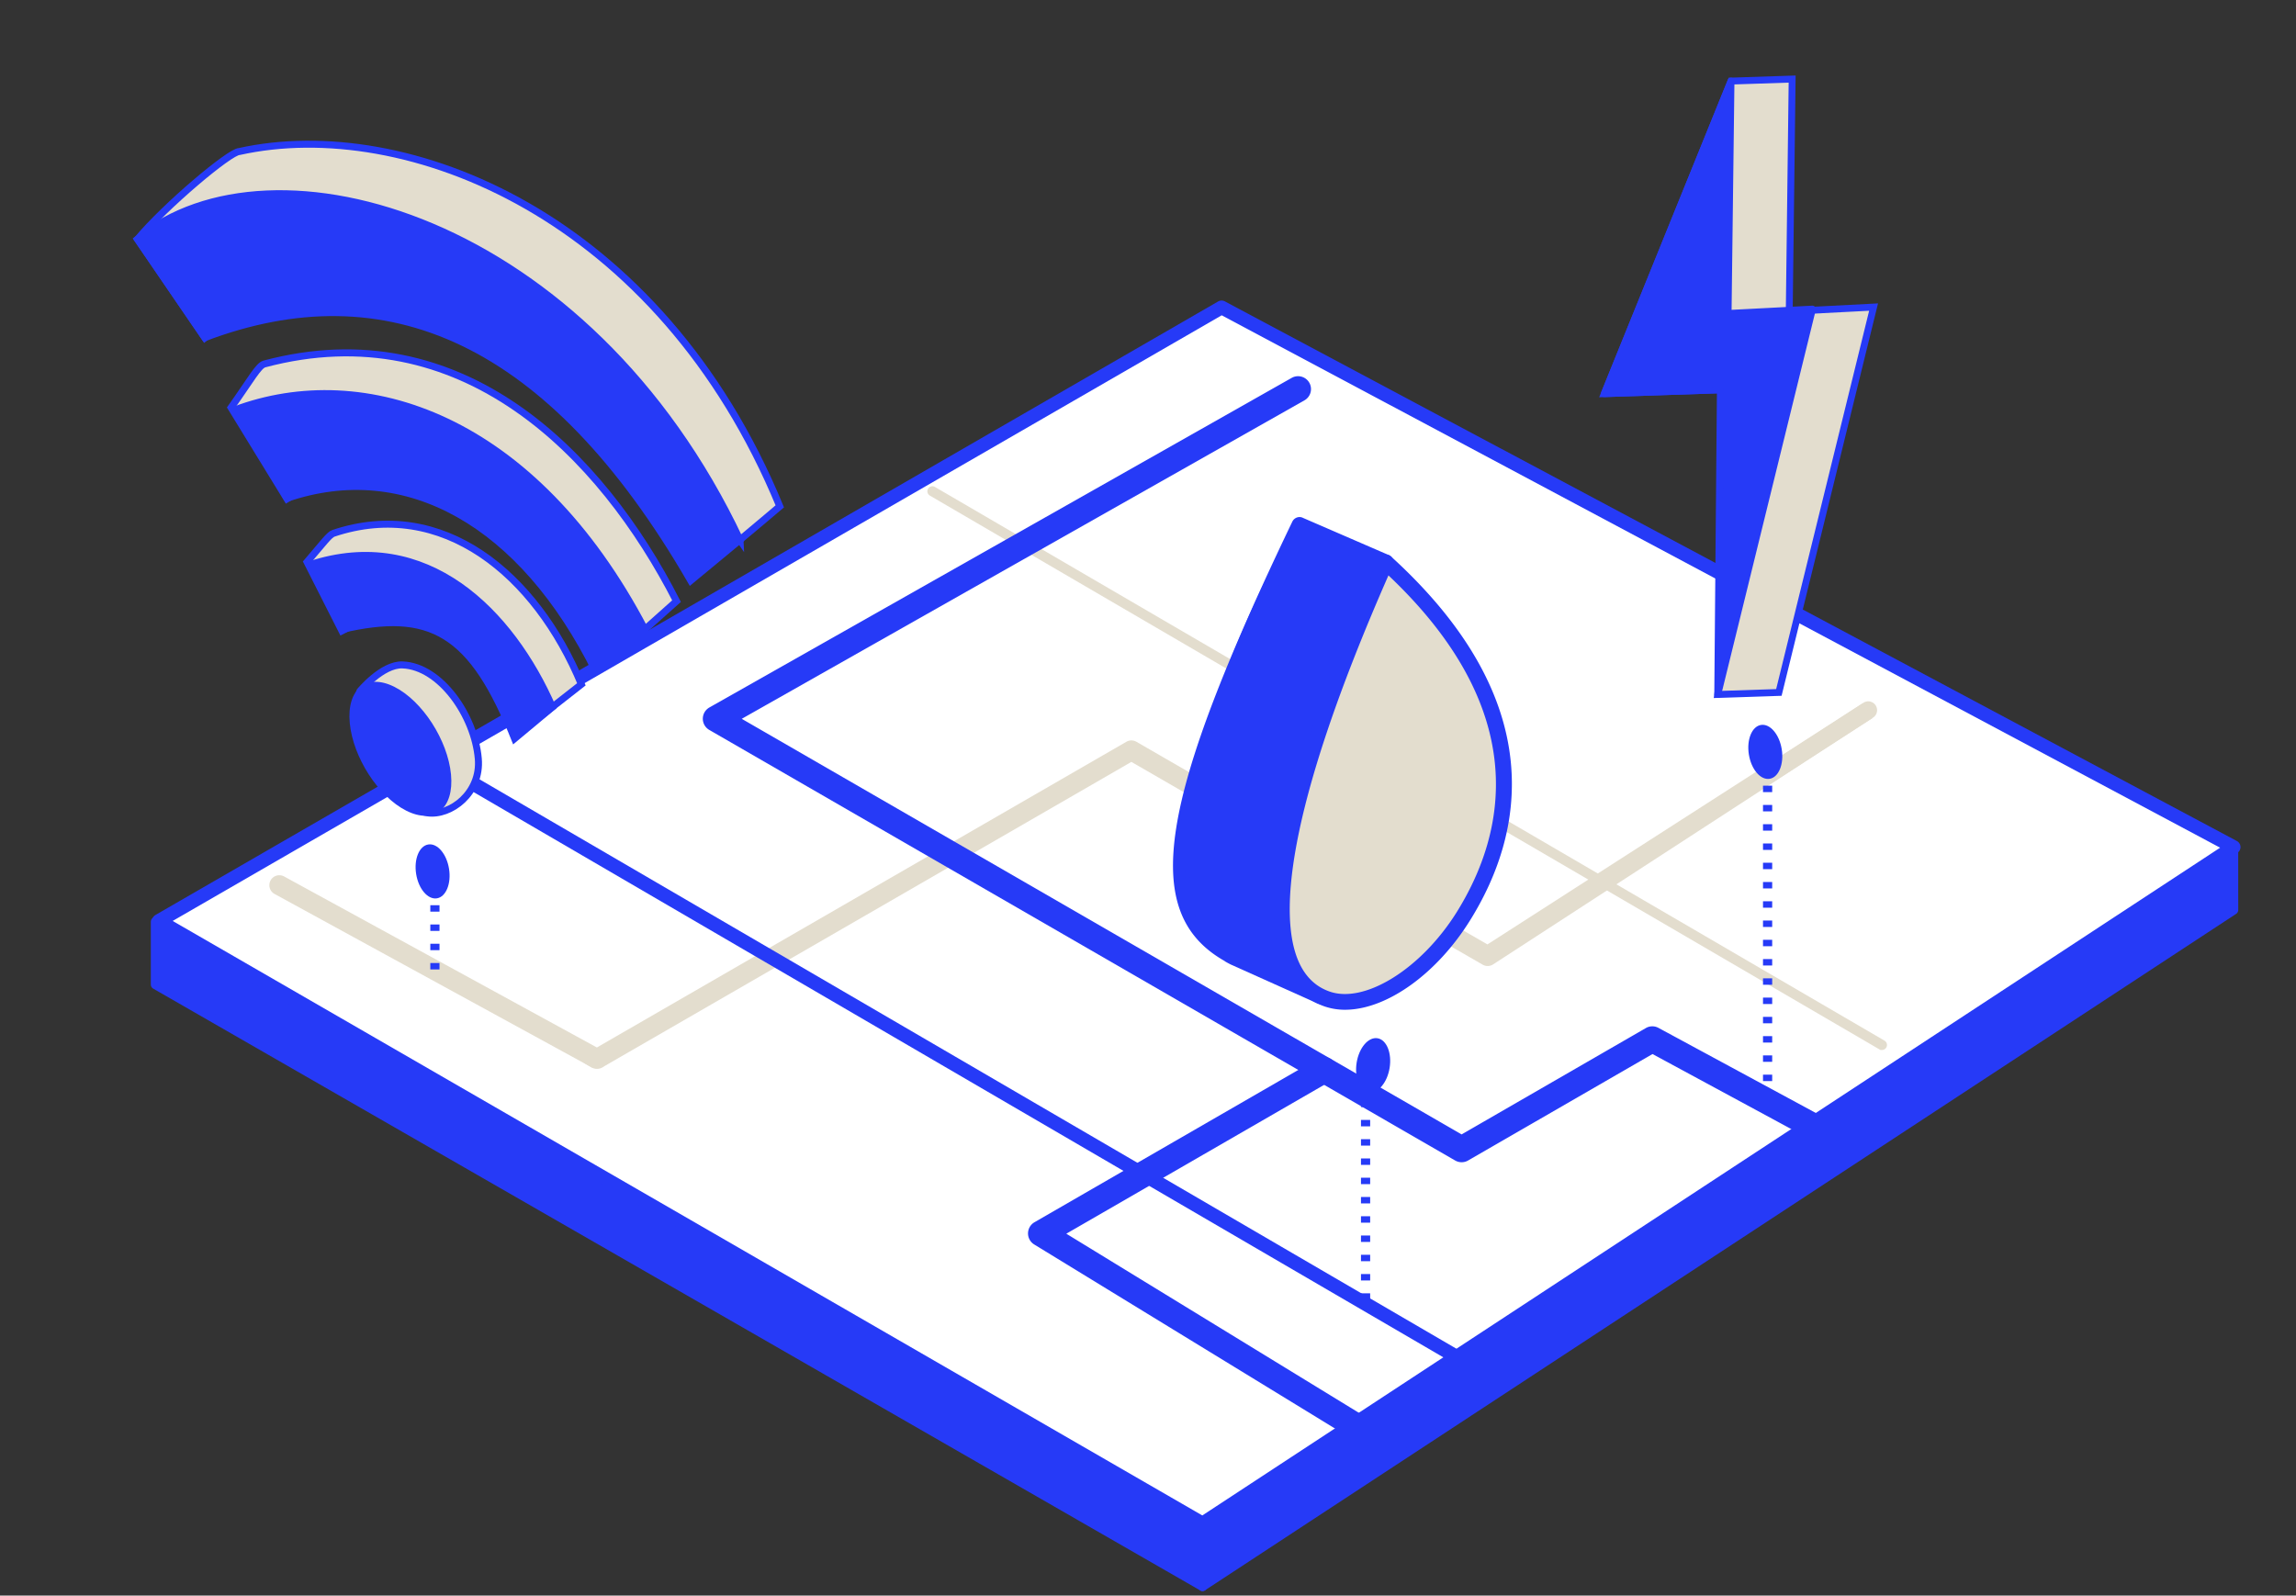 <?xml version="1.0" encoding="UTF-8"?> <svg xmlns="http://www.w3.org/2000/svg" id="b7c36b65-8dd0-4bd1-8dc6-1b28b1092a13" data-name="Layer 1" viewBox="0 0 1000 695"><rect x="0" y="0" width="1000" height="695" fill="#333333" stroke="none"/><polygon points="532.05 133.91 69.21 401.15 523.76 663.63 972.83 368.98 532.05 133.91" style="fill:#fff;stroke:#263af7;stroke-linecap:round;stroke-linejoin:round;stroke-width:6px"></polygon><polygon points="67.69 401.47 67.69 428.88 523.75 691.04 523.75 663.63 67.69 401.47" style="fill:#263af7;stroke:#263af7;stroke-linecap:round;stroke-linejoin:round;stroke-width:4px"></polygon><polygon points="972.83 368.98 523.75 663.63 523.75 691.04 972.84 396.39 972.83 368.98" style="fill:#263af7;stroke:#263af7;stroke-linecap:round;stroke-linejoin:round;stroke-width:4px"></polygon><path d="M819.67,455.52l-.17,0L405.92,214.29a.34.34,0,0,1,.34-.6L819.84,454.87a.35.35,0,0,1,.13.48.34.34,0,0,1-.3.17" style="fill:#e3ddce;stroke:#e3ddce;stroke-miterlimit:10;stroke-width:3.672px"></path><path d="M813.69,309.35,648.18,416.87a.51.51,0,0,1-.48,0L492.76,327.42,261.44,461c-.75.43-1.17,1-1.94.59l-2.81-1.68" style="fill:none;stroke:#e3ddce;stroke-linecap:round;stroke-miterlimit:10;stroke-width:7.71px"></path><path d="M259.76,461.66,121.41,386a.49.49,0,0,1-.18-.66.5.5,0,0,1,.67-.18l137.51,75.2a1.16,1.16,0,0,0,1.19,0L492.52,326.44a.48.48,0,0,1,.49,0l154.93,89.45L813.32,309.63" style="fill:none;stroke:#e3ddce;stroke-miterlimit:10;stroke-width:7.71px"></path><path d="M795.35,494.1l-.24-.06-75.46-40.8-82.81,47.81a.48.48,0,0,1-.49,0L311.48,313.49a.49.49,0,0,1,0-.84L565.12,169.07a.5.5,0,0,1,.67.18.49.49,0,0,1-.18.66L315.52,311.47a1.85,1.85,0,0,0,0,3.22L636.59,500.07l82.82-47.81a.46.46,0,0,1,.48,0L795.6,493.2a.48.48,0,0,1,.17.66.47.47,0,0,1-.42.24" style="fill:none;stroke:#263af7;stroke-miterlimit:10;stroke-width:10.28px"></path><path d="M594.17,623.92l-.24-.06L453.12,537.69a.49.49,0,0,1,0-.84l123.35-71.21a.47.47,0,0,1,.66.18.49.49,0,0,1-.18.66L455.12,536.82a.52.52,0,0,0,0,.9L594.42,623a.48.48,0,0,1,.17.66.49.49,0,0,1-.42.24Z" style="fill:none;stroke:#263af7;stroke-miterlimit:10;stroke-width:10.28px"></path><path d="M647.56,599.21l-.25-.06-466-271.65a.48.48,0,1,1,.49-.83l466,271.64a.49.49,0,0,1,.18.66.48.48,0,0,1-.42.24" style="fill:#e3ddce;stroke:#263af7;stroke-miterlimit:10;stroke-width:5.14px"></path><path d="M164.13,305.3c1.42,14.89,8.76,46.84,22,48.76,10.11,1.46,23.47-8.66,22.19-23.56-1.61-18.8-16.53-40.24-33-40.87-8.92-.34-18.61,11.51-18.61,11.51-.71,1.58-.79,9.62-1.46,11.43" style="fill:#e3ddce;stroke:#263af7;stroke-miterlimit:10;stroke-width:3.049px"></path><path d="M152.34,315c1.42,14.89,12.44,32,24.62,38.13s20.89-.91,19.47-15.8-12.45-32-24.62-38.13S150.92,300.13,152.34,315Z" style="fill:#263af7"></path><path d="M322.29,235.18C258.68,142.12,147.23,99,100.71,137.41l-11.48,9.7L59.9,104.2C72,89.66,100.14,66,104.23,66c72.4-16.07,183,27.55,235.4,154.56l-5.82,4.93-11.52,9.66Z" style="fill:#e3ddce;stroke:#263af7;stroke-miterlimit:10;stroke-width:3.049px"></path><path d="M300.85,252.89C239.61,147.14,168,117.29,89.2,147.07h0L59.87,104.16c58.35-48.17,195.94-9.83,262.42,131h0Z" style="fill:#263af7;stroke:#263af7;stroke-miterlimit:10;stroke-width:3.049px"></path><path d="M274,276.49C219.17,196.33,161.58,194,125,217.27l-24.35-39.73c8.73-12.33,11.9-18.29,14.5-19C201,135.68,261.91,197.79,294.66,261.85L275.9,278.58Z" style="fill:#e3ddce;stroke:#263af7;stroke-miterlimit:10;stroke-width:3.049px"></path><path d="M259.48,292.81C227.41,228,176.92,199.56,125,217.27l-22.93-38.88c56.42-21.14,130.41,2.86,179,95.72h0Z" style="fill:#263af7;stroke:#263af7;stroke-miterlimit:10;stroke-width:2.626px"></path><path d="M232.68,309.71c-34.75-61-56.17-48.84-83.75-34.92l-15.2-30c7-8.15,9.66-11.86,11.49-12.48,47.44-15.91,88.14,17.82,108,65.77L236.59,311.1Z" style="fill:#e3ddce;stroke:#263af7;stroke-miterlimit:10;stroke-width:3.049px"></path><path d="M223.89,322.7c-18.72-47.27-36.69-56.79-75-47.91L134.7,245.46c51.19-16.79,88.36,20.7,106.61,62.71Z" style="fill:#263af7;stroke:#263af7;stroke-miterlimit:10;stroke-width:1.885px"></path><polygon points="780.55 34.44 753.92 35.32 698.75 171.47 767.53 169.2 748.14 302.5 774.77 301.62 816.02 133.76 779.29 135.66 780.55 34.44" style="fill:#e3ddce;stroke:#263af7;stroke-miterlimit:10;stroke-width:2.997px"></polygon><polygon points="753.92 35.32 698.75 171.47 749.29 169.8 748.14 302.5 789.39 134.64 752.66 136.54 753.92 35.32" style="fill:#263af7;stroke:#263af7;stroke-linecap:round;stroke-linejoin:round;stroke-width:2.997px"></polygon><path d="M573.22,434.14l28.41-189L564,228.83c-67,129.72-49.91,174.9-30.87,187v0l.36.2a25.74,25.74,0,0,0,2.31,1.25Z" style="fill:#263af7;stroke:#263af7;stroke-linecap:round;stroke-linejoin:round;stroke-width:1.848px"></path><path d="M575.21,436.43a2.62,2.62,0,0,1-1.25-.3l-37.39-16.78c-.72-.35-1.57-.8-2.42-1.3l-.37-.28c-36.37-20.66-28.35-68.62,29.91-190.15a2.59,2.59,0,0,1,1.48-1.33,2.39,2.39,0,0,1,2,.16l37.58,16.28a2.5,2.5,0,0,1,1.27,2.55l-28.4,189a2.49,2.49,0,0,1-2.39,2.12m-38.46-22.62c.86.51,1.45.82,2.06,1.12l34.4,15.14,27.62-183.81L567.15,232.1C507.48,354,506,398.08,536.43,413.59a2,2,0,0,1,.32.22" style="fill:#263af7;stroke:#263af7;stroke-linecap:round;stroke-linejoin:round;stroke-width:1.848px"></path><path d="M603.55,244.92c-64.26,144.77-47.73,182.6-25.47,190.27,17.29,6,42.94-9.7,59.43-36.28,21.22-34.23,35.43-90.83-34-154" style="fill:#e3ddce;stroke:#263af7;stroke-linecap:round;stroke-linejoin:round;stroke-width:3.948px"></path><path d="M586.62,438.9a26.6,26.6,0,0,1-9.35-1.36c-7.77-2.68-13.53-8.22-17.11-16.46-12.33-28.31,1.5-87.93,41.11-177.18a2.55,2.55,0,0,1,1.77-1.42,2.9,2.9,0,0,1,2.17.59c69.65,63.41,57.15,120.44,34.4,157.14-14.4,23.23-35.66,38.26-53,38.69m17.79-189.82c-47.22,107.22-47.7,151.64-39.7,170,3,6.91,7.77,11.53,14.19,13.73,15.83,5.47,40.79-10,56.5-35.24,21.47-34.65,33.29-88.37-31-148.52" style="fill:#263af7;stroke:#263af7;stroke-linecap:round;stroke-linejoin:round;stroke-width:1.848px"></path><line x1="189.42" y1="385.91" x2="189.42" y2="425.73" style="fill:none;stroke:#263af7;stroke-miterlimit:10;stroke-width:4px;stroke-dasharray:2.797,5.595"></line><ellipse cx="188.42" cy="379.57" rx="7.25" ry="11.88" transform="translate(-57.67 34.58) rotate(-9.1)" style="fill:#263af7"></ellipse><line x1="769.86" y1="333.84" x2="769.86" y2="479.13" style="fill:none;stroke:#263af7;stroke-miterlimit:10;stroke-width:4px;stroke-dasharray:2.797,5.595"></line><ellipse cx="768.86" cy="327.5" rx="7.25" ry="11.88" transform="translate(-42.12 125.73) rotate(-9.1)" style="fill:#263af7"></ellipse><line x1="594.76" y1="471.04" x2="594.76" y2="565.65" style="fill:none;stroke:#263af7;stroke-miterlimit:10;stroke-width:4px;stroke-dasharray:2.797,5.595"></line><ellipse cx="595.76" cy="464.7" rx="11.88" ry="7.25" transform="matrix(0.16, -0.99, 0.99, 0.16, 42.68, 979.46)" style="fill:#263af7"></ellipse></svg> 